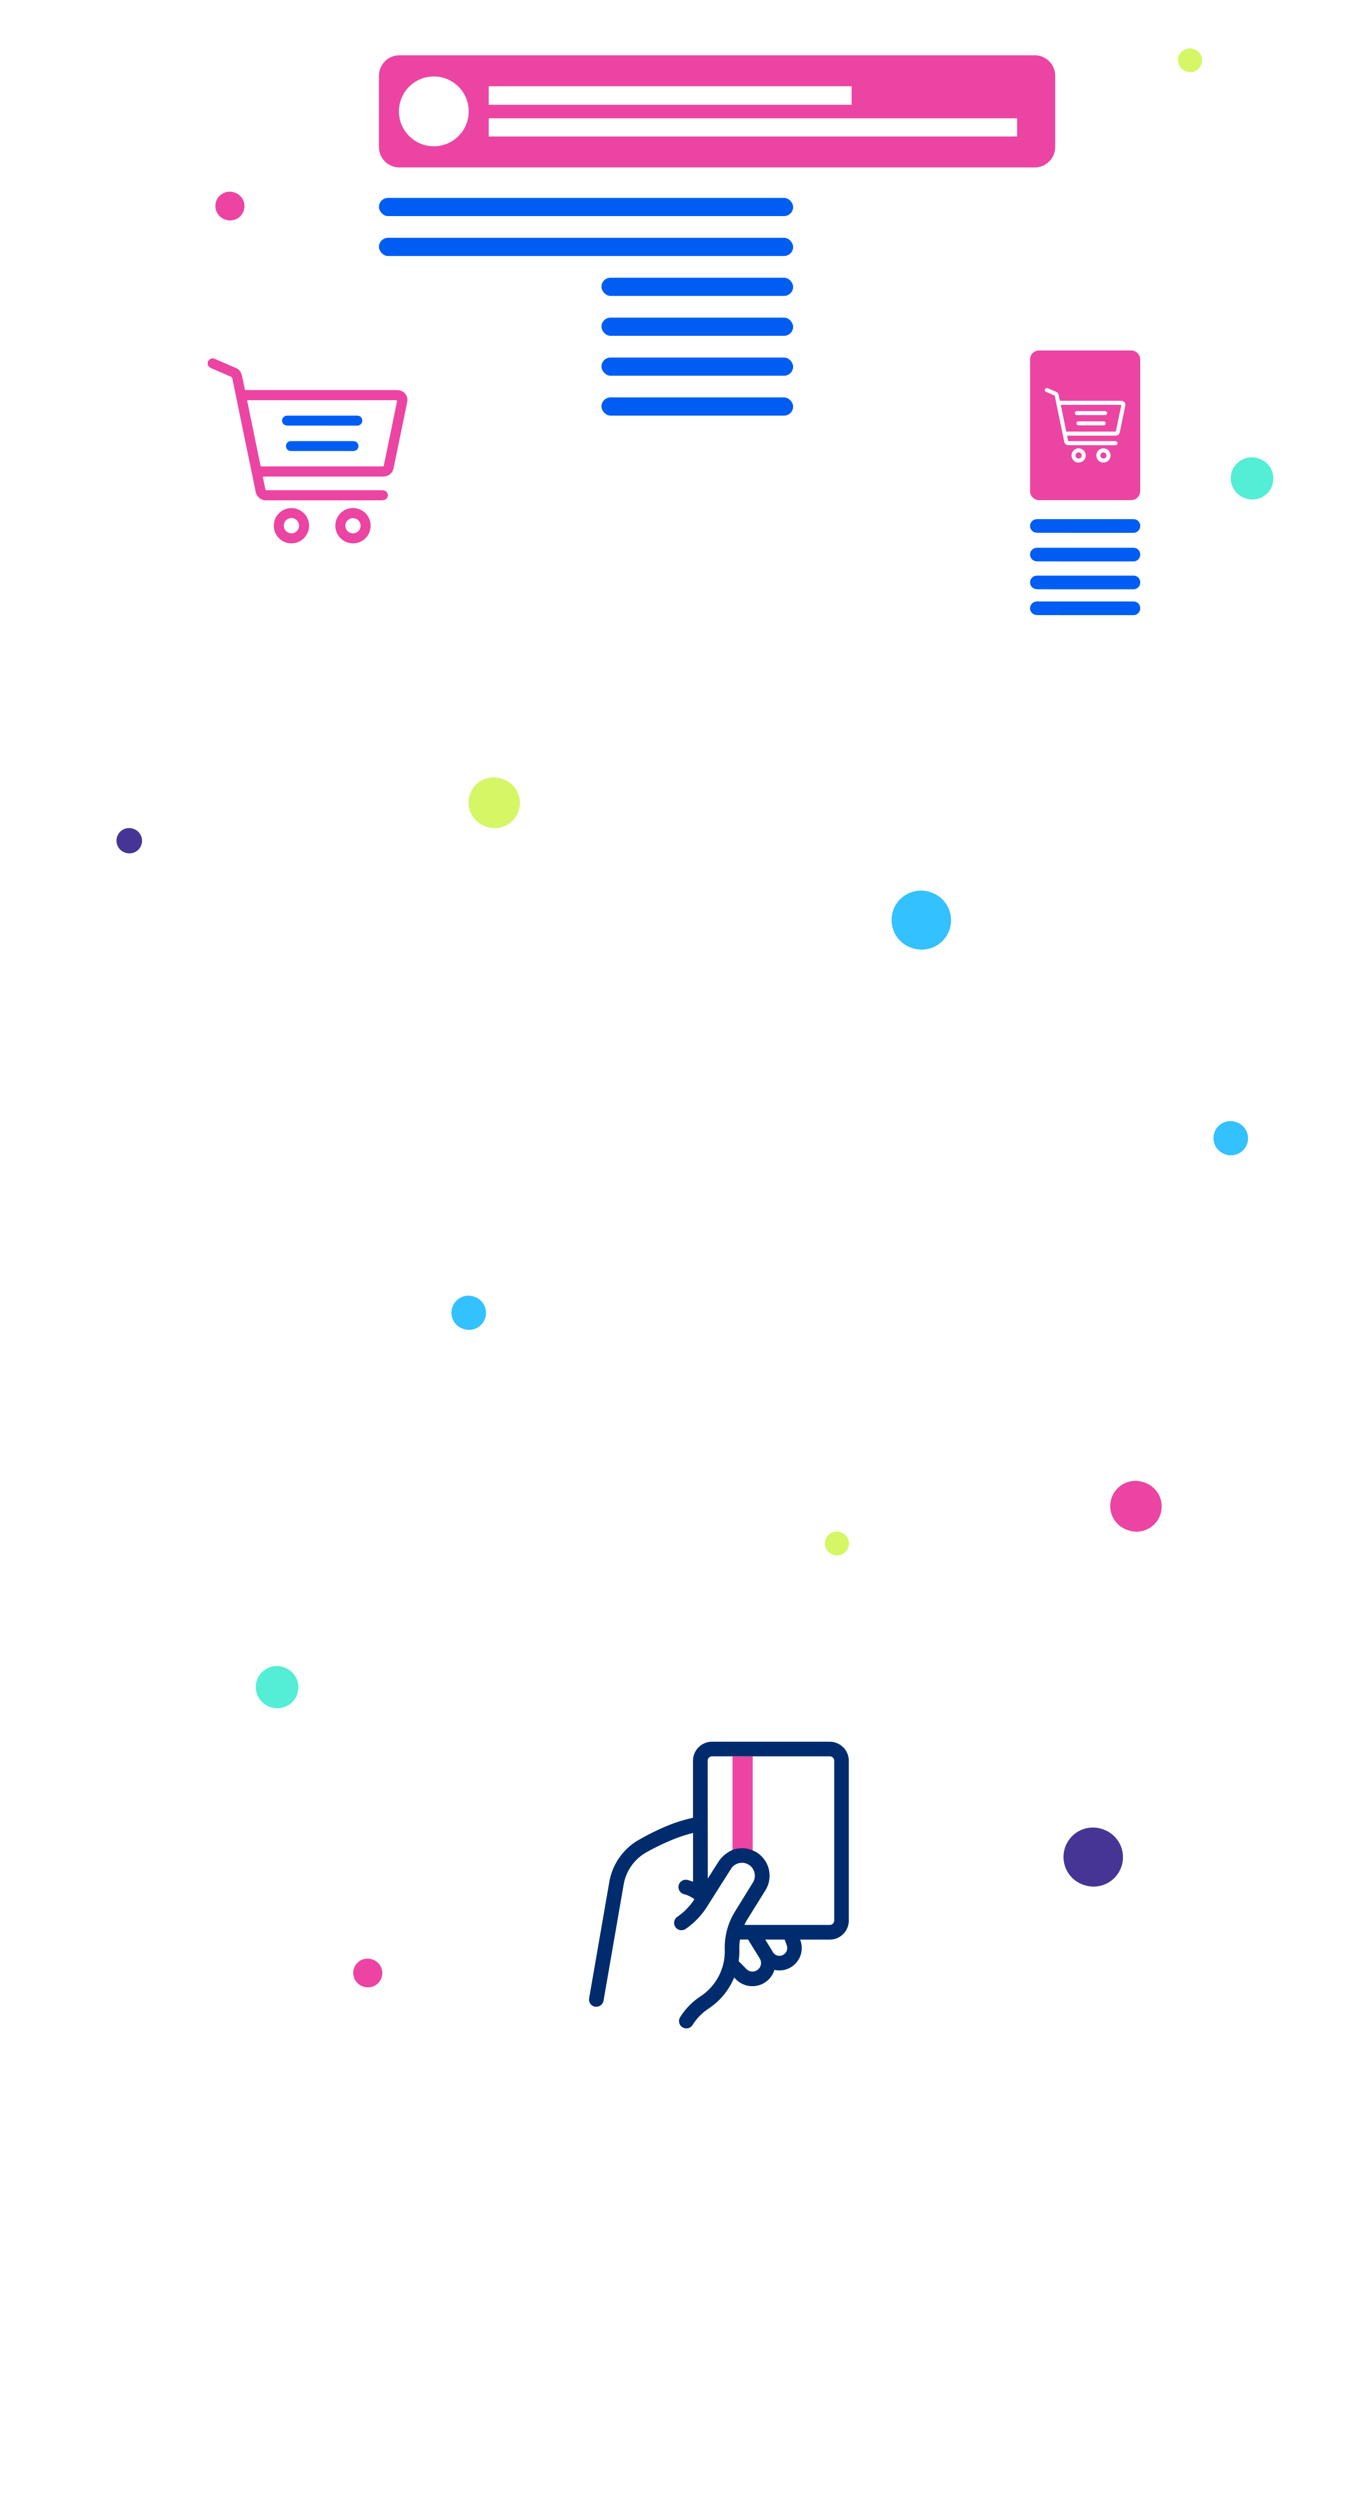 <svg xmlns="http://www.w3.org/2000/svg" xmlns:xlink="http://www.w3.org/1999/xlink" width="315.752" height="580.148" viewBox="0 0 315.752 580.148">
  <defs>
    <linearGradient id="linear-gradient" x1="0.5" y1="1" x2="0.5" gradientUnits="objectBoundingBox">
      <stop offset="0" stop-color="#fff" stop-opacity="0.2"/>
      <stop offset="1" stop-color="#fff" stop-opacity="0"/>
    </linearGradient>
    <linearGradient id="linear-gradient-5" y1="0" y2="1" xlink:href="#linear-gradient"/>
    <filter id="Rectangle_163" x="57.752" y="335.148" width="258" height="245" filterUnits="userSpaceOnUse">
      <feOffset dx="20" dy="20" input="SourceAlpha"/>
      <feGaussianBlur stdDeviation="25" result="blur"/>
      <feFlood flood-opacity="0.302"/>
      <feComposite operator="in" in2="blur"/>
      <feComposite in="SourceGraphic"/>
    </filter>
  </defs>
  <g id="Group_514" data-name="Group 514" transform="translate(-197.248 -2774.852)">
    <rect id="Rectangle_234" data-name="Rectangle 234" width="8" height="107" transform="translate(269.211 2928)" fill="url(#linear-gradient)"/>
    <rect id="Rectangle_301" data-name="Rectangle 301" width="8" height="159.47" transform="translate(447.078 2928)" fill="url(#linear-gradient)"/>
    <rect id="Rectangle_239" data-name="Rectangle 239" width="8" height="267.52" transform="translate(360.082 2898)" fill="url(#linear-gradient)"/>
    <rect id="Rectangle_245" data-name="Rectangle 245" width="8" height="98.871" transform="translate(368.082 3027) rotate(90)" fill="url(#linear-gradient)"/>
    <rect id="Rectangle_302" data-name="Rectangle 302" width="8" height="98.871" transform="translate(455.078 3079.47) rotate(90)" fill="url(#linear-gradient-5)"/>
    <path id="Path_8663" data-name="Path 8663" d="M933.288,746.512l-.123-.039a4.867,4.867,0,1,1,2.922-9.286l.147.049.129.046a4.865,4.865,0,0,1-3.059,9.236Z" transform="translate(-446.758 2144.01)" fill="#54edd6"/>
    <path id="Path_8664" data-name="Path 8664" d="M933.288,746.512l-.123-.039a4.867,4.867,0,1,1,2.922-9.286l.147.049.129.046a4.865,4.865,0,0,1-3.059,9.236Z" transform="translate(-673.121 2424.487)" fill="#54edd6"/>
    <path id="Path_8665" data-name="Path 8665" d="M934,748.439l-.147-.047a5.85,5.85,0,1,1,3.511-11.16l.177.059.155.056a5.847,5.847,0,0,1-3.677,11.1Z" transform="translate(-623.676 2218.286)" fill="#d5f665"/>
    <path id="Path_8666" data-name="Path 8666" d="M931.744,742.335l-.069-.022a2.739,2.739,0,1,1,1.644-5.226l.083.028.073.026a2.738,2.738,0,0,1-1.722,5.2Z" transform="translate(-459.012 2049.119)" fill="#d5f665"/>
    <path id="Path_8715" data-name="Path 8715" d="M931.744,742.335l-.069-.022a2.739,2.739,0,1,1,1.644-5.226l.083.028.073.026a2.738,2.738,0,0,1-1.722,5.2Z" transform="translate(-540.992 2393.286)" fill="#d5f665"/>
    <path id="Path_8667" data-name="Path 8667" d="M934,748.439l-.147-.047a5.85,5.85,0,1,1,3.511-11.16l.177.059.155.056a5.847,5.847,0,0,1-3.677,11.1Z" transform="translate(-474.68 2381.533)" fill="#ec44a2"/>
    <path id="Path_8668" data-name="Path 8668" d="M932.621,744.705l-.1-.032a3.947,3.947,0,1,1,2.369-7.53l.119.04.1.038a3.945,3.945,0,0,1-2.481,7.489Z" transform="translate(-450.758 2298.04)" fill="#33c1ff"/>
    <path id="Path_8669" data-name="Path 8669" d="M932.621,744.705l-.1-.032a3.947,3.947,0,1,1,2.369-7.53l.119.04.1.038a3.945,3.945,0,0,1-2.481,7.489Z" transform="translate(-627.676 2338.545)" fill="#33c1ff"/>
    <path id="Path_8670" data-name="Path 8670" d="M932.163,743.469l-.084-.027a3.317,3.317,0,1,1,1.991-6.328l.1.033.088.032a3.315,3.315,0,0,1-2.085,6.293Z" transform="translate(-682.48 2082.376)" fill="#ec44a2"/>
    <path id="Path_8714" data-name="Path 8714" d="M932.163,743.469l-.084-.027a3.317,3.317,0,1,1,1.991-6.328l.1.033.088.032a3.315,3.315,0,0,1-2.085,6.293Z" transform="translate(-650.48 2492.376)" fill="#ec44a2"/>
    <path id="Path_8671" data-name="Path 8671" d="M934.709,750.354l-.172-.055a6.826,6.826,0,1,1,4.1-13.022l.206.069.181.065a6.823,6.823,0,0,1-4.29,12.951Z" transform="translate(-525.512 2244.54)" fill="#33c1ff"/>
    <path id="Path_8672" data-name="Path 8672" d="M934.709,750.354l-.172-.055a6.826,6.826,0,1,1,4.1-13.022l.206.069.181.065a6.823,6.823,0,0,1-4.29,12.951Z" transform="translate(-485.598 2461.953)" fill="#463594"/>
    <path id="Path_8673" data-name="Path 8673" d="M931.879,742.7l-.074-.024a2.925,2.925,0,1,1,1.756-5.58l.088.029.078.028a2.924,2.924,0,0,1-1.838,5.55Z" transform="translate(-705.443 2230.04)" fill="#463594"/>
    <g id="Group_482" data-name="Group 482" transform="translate(3365.008 2434.889)">
      <g id="Group_238" data-name="Group 238" transform="translate(-2937.389 412.617)">
        <g id="Group_235" data-name="Group 235" transform="translate(0 0)">
          <path id="Path_8705" data-name="Path 8705" d="M-1841.294,746.772h-29.99a6.569,6.569,0,0,0-6.569,6.569V819.7a6.569,6.569,0,0,0,6.569,6.569h29.99a6.569,6.569,0,0,0,6.569-6.569V753.341A6.569,6.569,0,0,0-1841.294,746.772Zm3.815,70.843a5.916,5.916,0,0,1-5.9,5.9h-25.82a5.915,5.915,0,0,1-5.9-5.9v-62.19a5.915,5.915,0,0,1,5.9-5.9h25.82a5.915,5.915,0,0,1,5.9,5.9Z" transform="translate(1877.854 -746.772)" fill="#fff"/>
        </g>
        <path id="Path_8706" data-name="Path 8706" d="M-1817.524,839.6a3.881,3.881,0,0,1-3.876,3.876h-25.818a3.881,3.881,0,0,1-3.877-3.876V777.409a3.881,3.881,0,0,1,3.877-3.877h25.818a3.881,3.881,0,0,1,3.876,3.877Z" transform="translate(1855.873 -768.753)" fill="#fff"/>
        <path id="Path_8144" data-name="Path 8144" d="M-1815.937,1124.565q-5.435,0-10.87-.007a2.647,2.647,0,0,1-.966-.158,1.555,1.555,0,0,1-.907-1.731,1.58,1.58,0,0,1,1.425-1.264c.227-.019.455-.016.683-.016h21.306c.228,0,.456,0,.683.015a1.516,1.516,0,0,1,1.445,1.5,1.568,1.568,0,0,1-1.371,1.646,4.6,4.6,0,0,1-.619.016Z" transform="translate(1837.487 -1054.484)" fill="#005df4"/>
        <path id="Path_8144-2" data-name="Path 8144" d="M-1815.937,1091.006q-5.435,0-10.87-.007a2.652,2.652,0,0,1-.966-.158,1.555,1.555,0,0,1-.907-1.731,1.58,1.58,0,0,1,1.425-1.264c.227-.019.455-.016.683-.016h21.306c.228,0,.456,0,.683.015a1.516,1.516,0,0,1,1.445,1.5,1.568,1.568,0,0,1-1.371,1.646,4.622,4.622,0,0,1-.619.016Z" transform="translate(1837.487 -1026.918)" fill="#005df4"/>
        <path id="Path_8144-3" data-name="Path 8144" d="M-1815.937,1054.791q-5.435,0-10.87-.007a2.65,2.65,0,0,1-.966-.158,1.555,1.555,0,0,1-.907-1.731,1.581,1.581,0,0,1,1.425-1.264c.227-.019.455-.016.683-.016h21.306c.228,0,.456,0,.683.015a1.516,1.516,0,0,1,1.445,1.5,1.568,1.568,0,0,1-1.371,1.646,4.622,4.622,0,0,1-.619.016Z" transform="translate(1837.487 -997.171)" fill="#005df4"/>
        <path id="Path_8144-4" data-name="Path 8144" d="M-1815.937,1017.625q-5.435,0-10.87-.007a2.652,2.652,0,0,1-.966-.158,1.555,1.555,0,0,1-.907-1.731,1.581,1.581,0,0,1,1.425-1.264c.227-.019.455-.016.683-.016h21.306c.228,0,.456,0,.683.015a1.516,1.516,0,0,1,1.445,1.5,1.568,1.568,0,0,1-1.371,1.646,4.622,4.622,0,0,1-.619.016Z" transform="translate(1837.487 -966.642)" fill="#005df4"/>
        <g id="Group_479" data-name="Group 479" transform="translate(8.777 8.664)">
          <path id="Path_8707" data-name="Path 8707" d="M-1736.6,927.766a.71.71,0,0,0-.7.717.71.71,0,0,0,.708.7.71.71,0,0,0,.712-.707v-.01A.71.71,0,0,0-1736.6,927.766Z" transform="translate(1753.631 -904.105)" fill="#ec44a2"/>
          <path id="Path_8708" data-name="Path 8708" d="M-1768.812,927.715h-.021a.715.715,0,0,0-.721.708.715.715,0,0,0,.709.721.7.7,0,0,0,.71-.695v0A.7.7,0,0,0-1768.812,927.715Z" transform="translate(1780.119 -904.064)" fill="#ec44a2"/>
          <path id="Path_8709" data-name="Path 8709" d="M-1805.241,795.285h-21.364a2.106,2.106,0,0,0-2.106,2.106v30.523a2.106,2.106,0,0,0,2.106,2.105h21.364a2.105,2.105,0,0,0,2.106-2.105V797.391A2.106,2.106,0,0,0-1805.241,795.285Zm-12.2,26.018a1.649,1.649,0,0,1-1.642-1.656,1.649,1.649,0,0,1,1.656-1.642,1.649,1.649,0,0,1,1.642,1.656A1.649,1.649,0,0,1-1817.441,821.3Zm5.783,0h-.026a1.652,1.652,0,0,1-1.643-1.66,1.652,1.652,0,0,1,1.66-1.643,1.651,1.651,0,0,1,1.643,1.652A1.643,1.643,0,0,1-1811.658,821.3Zm5.068-13.28c0,.024-.008.049-.013.073-.188.94-.385,1.878-.578,2.816-.228,1.1-.458,2.209-.683,3.314a.986.986,0,0,1-.471.7,1.082,1.082,0,0,1-.488.129c-.061,0-.121,0-.182,0h-10.866c-.248,0-.246,0-.2.24.061.291.119.582.18.873.034.164.036.163.2.165h10.648a1.177,1.177,0,0,1,.306.032.448.448,0,0,1,.328.45.454.454,0,0,1-.347.435,1,1,0,0,1-.234.027l-10.775,0a1,1,0,0,1-1.025-.844c-.273-1.385-.568-2.768-.854-4.152q-.408-1.979-.814-3.958c-.166-.808-.335-1.615-.5-2.424a.234.234,0,0,0-.158-.194c-.575-.245-1.146-.5-1.722-.743a.831.831,0,0,1-.429-.343v-.286a1.33,1.33,0,0,1,.174-.229.407.407,0,0,1,.426-.079c.1.036.192.076.286.119l1.7.738a.917.917,0,0,1,.492.413,1.641,1.641,0,0,1,.131.375q.129.577.24,1.158c.02.1.061.149.168.135a1.092,1.092,0,0,1,.146,0h13.82c.1,0,.206.01.308.02A.917.917,0,0,1-1806.59,808.023Z" transform="translate(1828.711 -795.285)" fill="#ec44a2"/>
          <path id="Path_8710" data-name="Path 8710" d="M-1774.926,865.986h-13.564c-.054,0-.11,0-.164,0-.079,0-.093.039-.079.1.033.148.066.3.1.445q.566,2.745,1.131,5.489c.032.158.033.158.2.158h11.251a.092.092,0,0,0,.108-.073.091.091,0,0,0,0-.017c.028-.161.068-.32.1-.48l1.108-5.4C-1774.693,865.986-1774.691,865.986-1774.926,865.986Zm-3.835,4.751c-.067.006-.133,0-.2,0h-5.522c-.061,0-.122,0-.182,0a.451.451,0,0,1-.446-.455c0-.007,0-.013,0-.02a.458.458,0,0,1,.455-.451h5.724c.054,0,.11,0,.164,0a.471.471,0,0,1,.442.469A.463.463,0,0,1-1778.761,870.737Zm.382-2.378a1.375,1.375,0,0,1-.182,0h-3.17q-1.594,0-3.188,0a.777.777,0,0,1-.283-.046.456.456,0,0,1-.266-.508.463.463,0,0,1,.418-.371c.066-.006.133,0,.2,0h6.248c.067,0,.134,0,.2,0a.444.444,0,0,1,.424.44A.46.46,0,0,1-1778.379,868.359Z" transform="translate(1795.878 -853.359)" fill="#ec44a2"/>
        </g>
      </g>
      <g id="Group_250" data-name="Group 250" transform="translate(-3093.211 339.963)">
        <g id="Group_248" data-name="Group 248" transform="translate(0 0)">
          <path id="Path_8711" data-name="Path 8711" d="M-2562.041,476.039V452.449a9.618,9.618,0,0,1,9.607-9.607h15v-60.42a1.964,1.964,0,0,0-1.964-1.964H-2705.14a1.964,1.964,0,0,0-1.964,1.964V435.61h44.427a9.956,9.956,0,0,1,9.943,9.95v30.478Z" transform="translate(2714.826 -373.226)" fill="#fff"/>
          <rect id="Rectangle_293" data-name="Rectangle 293" width="96.162" height="4.223" rx="2.111" transform="translate(13.431 45.92)" fill="#005df4"/>
          <rect id="Rectangle_294" data-name="Rectangle 294" width="96.162" height="4.223" rx="2.111" transform="translate(13.431 55.18)" fill="#005df4"/>
          <rect id="Rectangle_295" data-name="Rectangle 295" width="44.502" height="4.223" rx="2.111" transform="translate(65.092 64.44)" fill="#005df4"/>
          <rect id="Rectangle_296" data-name="Rectangle 296" width="44.502" height="4.223" rx="2.111" transform="translate(65.092 73.7)" fill="#005df4"/>
          <rect id="Rectangle_297" data-name="Rectangle 297" width="44.502" height="4.223" rx="2.111" transform="translate(65.092 82.96)" fill="#005df4"/>
          <rect id="Rectangle_298" data-name="Rectangle 298" width="44.502" height="4.223" rx="2.111" transform="translate(65.092 92.219)" fill="#005df4"/>
          <g id="Group_480" data-name="Group 480">
            <path id="Path_8712" data-name="Path 8712" d="M-2570.259,348.591V409.58h5.024V346.873a6.905,6.905,0,0,0-6.9-6.91h-171.3a6.905,6.905,0,0,0-6.905,6.905v55.479h5.024V348.591a4.1,4.1,0,0,1,4.094-4.094h166.873A4.1,4.1,0,0,1-2570.259,348.591Z" transform="translate(2750.343 -339.963)" fill="#fff"/>
            <path id="Path_8713" data-name="Path 8713" d="M-2311.983,930.741h-90.694v5.025h27.843v13.146h6.134V935.771h56.717Z" transform="translate(2464.768 -825.231)" fill="#fff"/>
          </g>
          <path id="Path_8128" data-name="Path 8128" d="M-2522.888,437.824h-147.494a4.756,4.756,0,0,1-4.756-4.756h0V416.556a4.756,4.756,0,0,1,4.756-4.756h147.494a4.756,4.756,0,0,1,4.756,4.756h0v16.513a4.756,4.756,0,0,1-4.756,4.756Zm-42.51-18.84h-84.247v4.293h84.247Zm38.418,7.435h-122.665v4.223h122.664Zm-127.312-1.607a8.1,8.1,0,0,0-8.1-8.1,8.1,8.1,0,0,0-8.1,8.1,8.1,8.1,0,0,0,8.1,8.1,8.1,8.1,0,0,0,8.1-8.1Z" transform="translate(2688.568 -398.97)" fill="#ec44a2"/>
        </g>
        <rect id="Rectangle_299" data-name="Rectangle 299" width="57.093" height="6.638" rx="3.319" transform="translate(64.008 122.05)" fill="#fff"/>
      </g>
      <g id="Group_481" data-name="Group 481" transform="translate(-3167.76 405.385)">
        <g id="Group_250-2" data-name="Group 250" transform="translate(9.221 0)">
          <g id="Group_248-2" data-name="Group 248">
            <rect id="Rectangle_141" data-name="Rectangle 141" width="108.939" height="63.431" rx="3" transform="translate(7.722 7.232)" fill="#fff"/>
            <path id="Path_8136" data-name="Path 8136" d="M-2998.653,706.277h-110.572a6.905,6.905,0,0,0-6.905,6.905v64.575a6.905,6.905,0,0,0,6.905,6.905l110.572.005a6.905,6.905,0,0,0,6.905-6.905V713.187a6.905,6.905,0,0,0-6.9-6.91Zm1.88,69.267a4.1,4.1,0,0,1-4.094,4.094h-106.146a4.1,4.1,0,0,1-4.094-4.094V714.9a4.1,4.1,0,0,1,4.094-4.094h106.147a4.1,4.1,0,0,1,4.094,4.094Z" transform="translate(3116.13 -706.277)" fill="#fff"/>
          </g>
        </g>
        <g id="roGvrR" transform="translate(48.232 17.731)">
          <g id="Group_251" data-name="Group 251">
            <path id="Path_8141" data-name="Path 8141" d="M-2897.7,806.393a3.269,3.269,0,0,1,.431-.568,1.011,1.011,0,0,1,1.058-.2c.239.089.475.189.709.295q2.116.914,4.229,1.83a2.277,2.277,0,0,1,1.221,1.025,4.066,4.066,0,0,1,.324.931q.321,1.432.595,2.873c.049.257.152.37.417.334a2.7,2.7,0,0,1,.361,0h34.29c.255,0,.511.026.765.05a2.275,2.275,0,0,1,1.936,2.568c-.009.061-.02.121-.033.181-.467,2.331-.955,4.659-1.434,6.987-.565,2.742-1.135,5.481-1.694,8.224a2.448,2.448,0,0,1-1.169,1.741,2.683,2.683,0,0,1-1.212.319c-.15.01-.3,0-.452,0h-26.962c-.615,0-.612,0-.491.594.151.722.295,1.444.447,2.166.085.406.09.406.491.41h26.419a2.928,2.928,0,0,1,.759.078,1.113,1.113,0,0,1,.815,1.117,1.125,1.125,0,0,1-.861,1.08,2.458,2.458,0,0,1-.581.068q-13.368,0-26.736.006a2.475,2.475,0,0,1-2.542-2.094c-.678-3.437-1.41-6.869-2.119-10.3q-1.012-4.91-2.021-9.82c-.412-2-.832-4.008-1.231-6.014a.58.58,0,0,0-.393-.48c-1.427-.609-2.843-1.242-4.272-1.844a2.061,2.061,0,0,1-1.064-.851Zm26.6,8.869h-16.827c-.135,0-.272.005-.407,0-.2-.006-.231.1-.2.26.081.367.164.734.24,1.1q1.4,6.81,2.806,13.619c.081.393.083.393.491.393h27.916a.228.228,0,0,0,.267-.181.223.223,0,0,0,0-.042c.071-.4.17-.794.252-1.192l2.75-13.4c.115-.562.118-.562-.466-.562Z" transform="translate(2897.698 -805.558)" fill="#ec44a2"/>
            <path id="Path_8142" data-name="Path 8142" d="M-2807.7,1000.1a4.092,4.092,0,0,1,4.075,4.109,4.092,4.092,0,0,1-4.109,4.075h0a4.092,4.092,0,0,1-4.075-4.109,4.092,4.092,0,0,1,4.109-4.075Zm1.737,4.124a1.747,1.747,0,0,0-1.68-1.811h-.052a1.773,1.773,0,0,0-1.789,1.758,1.773,1.773,0,0,0,1.758,1.789,1.743,1.743,0,0,0,1.762-1.724v-.01Z" transform="translate(2827.15 -965.357)" fill="#ec44a2"/>
            <path id="Path_8143" data-name="Path 8143" d="M-2727.762,1008.226a4.1,4.1,0,0,1-4.077-4.119,4.1,4.1,0,0,1,4.118-4.077,4.1,4.1,0,0,1,4.077,4.1,4.075,4.075,0,0,1-4.054,4.1Zm1.781-4.1a1.762,1.762,0,0,0-1.779-1.745,1.762,1.762,0,0,0-1.745,1.778,1.762,1.762,0,0,0,1.756,1.745,1.761,1.761,0,0,0,1.768-1.754Z" transform="translate(2761.461 -965.299)" fill="#ec44a2"/>
            <path id="Path_8144-5" data-name="Path 8144" d="M-2791.772,882.277q-3.955,0-7.91,0a1.933,1.933,0,0,1-.7-.115,1.131,1.131,0,0,1-.66-1.26,1.15,1.15,0,0,1,1.037-.92c.165-.014.331-.012.5-.012h15.5c.166,0,.332,0,.5.011a1.1,1.1,0,0,1,1.052,1.091,1.141,1.141,0,0,1-1,1.2,3.36,3.36,0,0,1-.451.012Z" transform="translate(2818.324 -866.677)" fill="#005df4"/>
            <path id="Path_8145" data-name="Path 8145" d="M-2787.612,915.332h-6.83c-.15,0-.3,0-.452-.007A1.118,1.118,0,0,1-2796,914.2c0-.017,0-.033,0-.05a1.135,1.135,0,0,1,1.129-1.119h14.2c.135,0,.272,0,.407,0a1.169,1.169,0,0,1,1.1,1.164,1.15,1.15,0,0,1-1.08,1.131c-.165.014-.331.011-.5.011Z" transform="translate(2814.162 -893.832)" fill="#005df4"/>
          </g>
        </g>
        <rect id="Rectangle_300" data-name="Rectangle 300" width="142.824" height="6.638" rx="3.319" transform="translate(0 81.088)" fill="#fff"/>
      </g>
    </g>
    <g transform="matrix(1, 0, 0, 1, 197.25, 2774.85)" filter="url(#Rectangle_163)">
      <rect id="Rectangle_163-2" data-name="Rectangle 163" width="108" height="95" rx="10" transform="translate(112.75 390.15)" fill="#fff"/>
    </g>
    <g id="Group_483" data-name="Group 483" transform="translate(2951.926 1771.559)">
      <rect id="Rectangle_303" data-name="Rectangle 303" width="4.691" height="21.829" transform="translate(-2584.611 1410.835)" fill="#ec44a2"/>
      <path id="Path_8716" data-name="Path 8716" d="M-2616.514,1468.932a1.761,1.761,0,0,0,.292,0,1.7,1.7,0,0,0,1.67-1.405l4.677-26.975a10.618,10.618,0,0,1,5.247-7.433,55.193,55.193,0,0,1,5.274-2.6,33.582,33.582,0,0,1,5.58-1.9v11.315a11.354,11.354,0,0,0-1.229-.407,1.7,1.7,0,0,0-2.094,1.184,1.7,1.7,0,0,0,1.185,2.094h0a6.678,6.678,0,0,1,2.45,1.195,14.368,14.368,0,0,1-3.971,4.073,1.708,1.708,0,0,0-.434,2.376,1.708,1.708,0,0,0,2.376.434h0a17.751,17.751,0,0,0,5.009-5.233l5.525-8.716a3,3,0,0,1,4.131-.94,3,3,0,0,1,.94,4.13h0l-4.127,6.686a15.878,15.878,0,0,0-2.4,8.879,12.475,12.475,0,0,1-5.43,10.7l-.448.305a15.824,15.824,0,0,0-4.48,4.663,1.707,1.707,0,0,0,.54,2.352,1.706,1.706,0,0,0,2.352-.54,12.451,12.451,0,0,1,3.523-3.672l.448-.305a15.877,15.877,0,0,0,5.681-7.039l.414.421a5.362,5.362,0,0,0,7.583.048,5.363,5.363,0,0,0,1.356-2.234,5.2,5.2,0,0,0,6.213-3.934,5.2,5.2,0,0,0-.165-2.854l-.081-.238h6.876a4.419,4.419,0,0,0,4.418-4.419h0V1411.86a4.419,4.419,0,0,0-4.418-4.419h-27.335a4.419,4.419,0,0,0-4.419,4.419h0v13.229a35.75,35.75,0,0,0-6.93,2.274,58.479,58.479,0,0,0-5.607,2.824,14,14,0,0,0-6.9,9.835l-4.677,26.948a1.7,1.7,0,0,0,1.383,1.961Zm37.781-8.6a1.969,1.969,0,0,1-2.654-.149l-1.8-1.833a16.067,16.067,0,0,0,.17-2.763,12.527,12.527,0,0,1,.142-2.24h1.894a.136.136,0,0,0,.048.1l2.647,4.3A1.982,1.982,0,0,1-2578.733,1460.332Zm5.824-3.394a1.8,1.8,0,0,1-2.335-.679h0c-.054-.095-.1-.19-.156-.285l-1.608-2.62h4.513l.482,1.357a1.8,1.8,0,0,1-.9,2.213Zm-11.7-24.382a7.693,7.693,0,0,0-3.156,2.566l-2.593,4.073-.02-27.335a1.024,1.024,0,0,1,1.018-1.025h27.335a1.025,1.025,0,0,1,1.025,1.025h0v37.068a1.025,1.025,0,0,1-1.025,1.025h-19.828a12.64,12.64,0,0,1,.727-1.358l4.154-6.672a6.388,6.388,0,0,0-2.039-8.8l-.106-.065a7.2,7.2,0,0,0-2.091-.794A6.341,6.341,0,0,0-2584.612,1432.556Z" transform="translate(0 0)" fill="#002c6d"/>
    </g>
  </g>
</svg>
